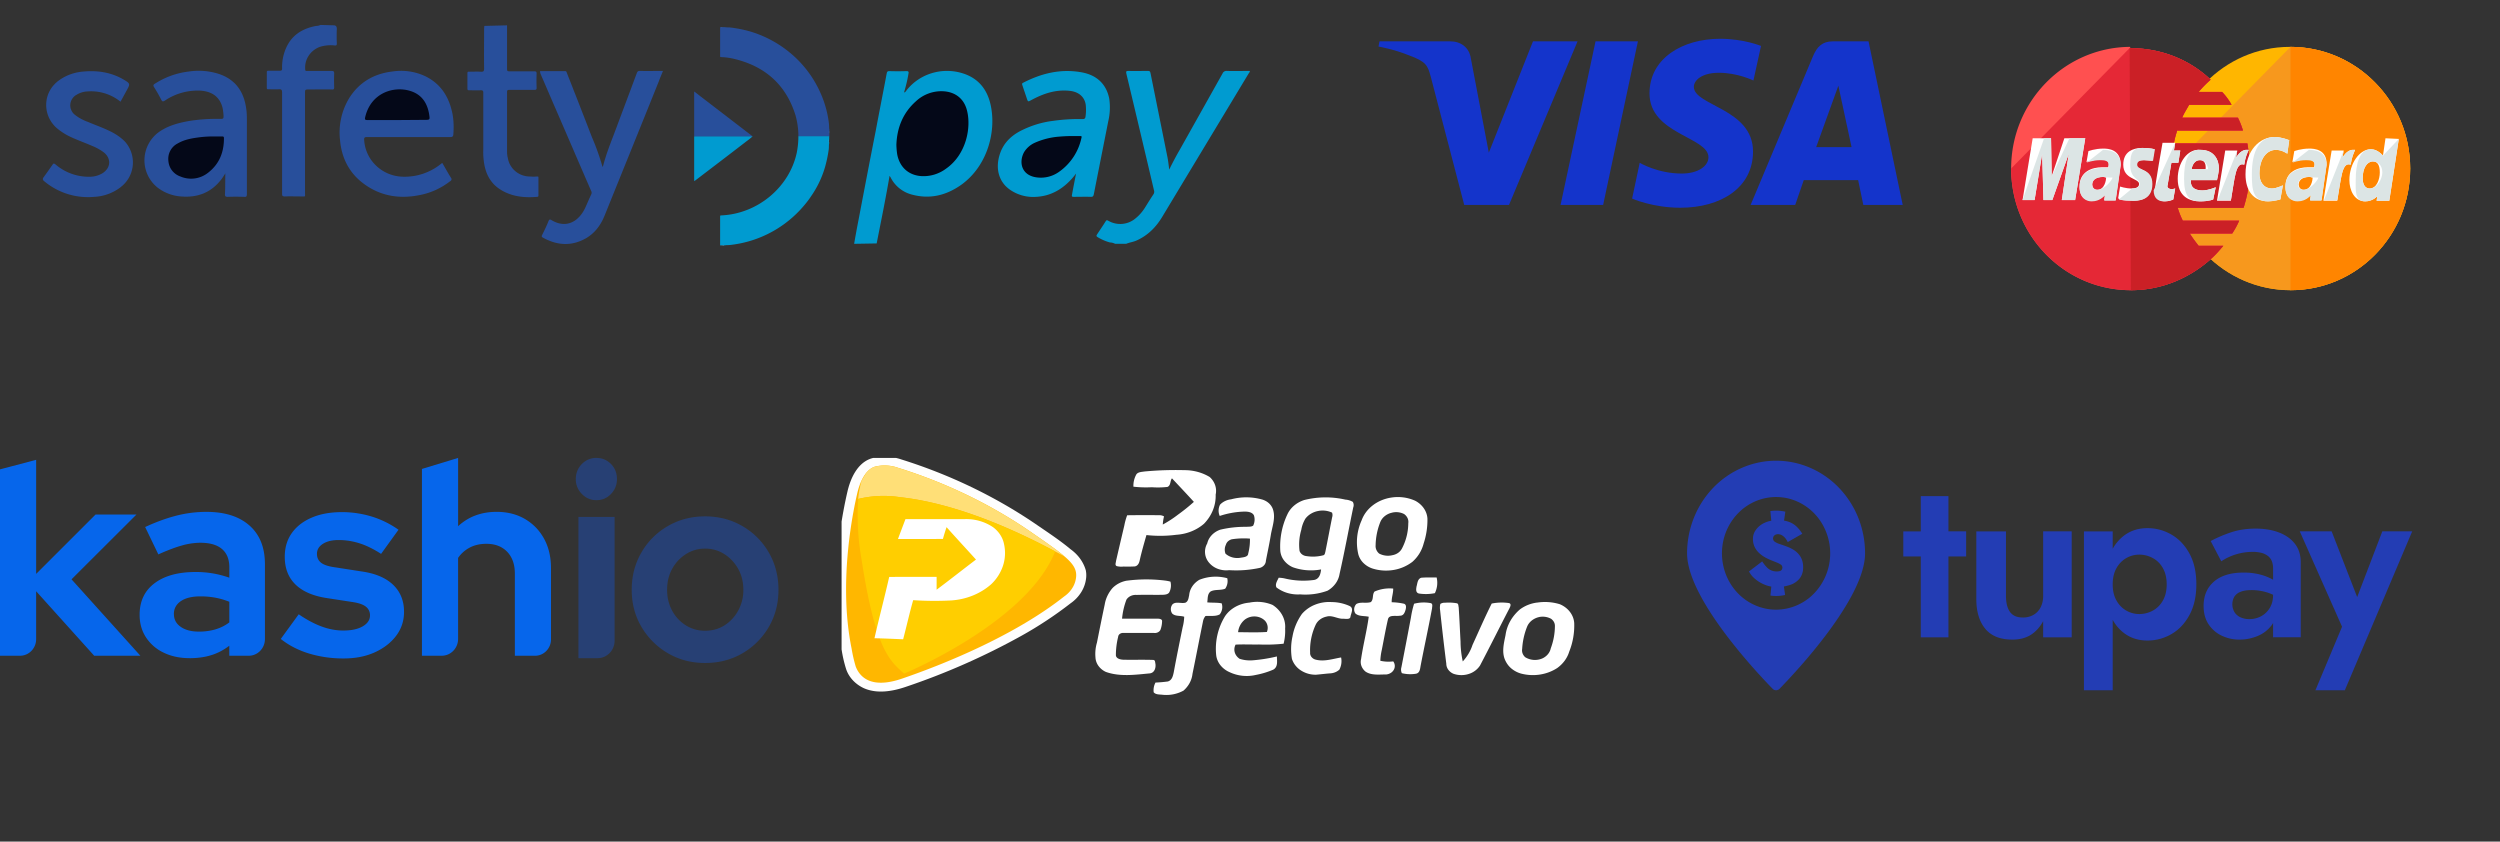 <svg xmlns="http://www.w3.org/2000/svg" width="202" height="68" fill="none"><rect width="100%" height="100%" fill="#333333" stroke="none"/><path fill="#284F9B" d="M40.97 2.047v3.54c0 .144.048.175.178.175h2.016c.146 0 .195.032.195.176a13.57 13.57 0 0 0 0 1.148c0 .16-.049.175-.195.175h-2.016c-.13 0-.179.032-.179.176v4.784c0 .192.017.367.065.558.147.861.91 1.483 1.789 1.483a3.4 3.4 0 0 0 .569 0c.097 0 .114 0 .114.096v1.42c0 .063 0 .111-.098.127-1.138.096-2.227-.032-3.187-.733-.731-.559-1.04-1.34-1.137-2.217a5.664 5.664 0 0 1-.033-.91V7.502c0-.176-.049-.208-.211-.208-.31.016-.618 0-.927 0-.114 0-.146-.032-.146-.143V5.922c0-.112.048-.144.146-.128.309 0 .618-.016.927 0 .211.016.276-.032.276-.255-.016-1.068 0-2.153 0-3.221 0-.08.016-.144.016-.224l1.837-.047ZM27.02 2.047c.163.032.195.143.195.287-.016.382-.016.781 0 1.164 0 .143-.016.191-.178.175-.407-.048-.813 0-1.187.112-.78.287-1.269 1.037-1.187 1.85.016.127.097.096.162.096h1.968c.162 0 .21.047.21.207-.015.367-.015.733 0 1.1 0 .16-.032.208-.194.192-.634-.016-1.285 0-1.935 0-.179 0-.227.032-.227.207v8.165c0 .32.048.271-.277.271-.455 0-.91-.016-1.35 0-.21 0-.227-.063-.227-.239v-8.15c0-.222-.049-.286-.276-.27-.277.016-.553 0-.83 0-.097 0-.13-.016-.13-.128V5.842c0-.095.033-.127.13-.127h.911c.146 0 .195-.032.195-.176a3.866 3.866 0 0 1 .342-1.706c.471-1.02 1.316-1.531 2.406-1.738a.9.9 0 0 0 .357-.08l1.122.032ZM35.734 13.162c.244.415.456.813.7 1.196a.171.171 0 0 1 0 .24c-.017.015-.033.031-.066.047-.699.542-1.512.925-2.373 1.1-1.642.351-3.187.128-4.552-.86-1.22-.878-1.838-2.106-1.968-3.557a5.36 5.36 0 0 1 .748-3.413c.797-1.26 1.984-1.961 3.48-2.137.926-.143 1.87 0 2.698.399 1.236.622 1.87 1.659 2.146 2.95.114.574.13 1.149.082 1.739-.017.16-.066.207-.244.207h-6.731c-.195 0-.244.048-.228.24.098 1.642 1.464 2.933 3.138 2.965a4.661 4.661 0 0 0 2.943-.94c.065-.048.146-.112.227-.176ZM18.209 14.007c-.114.176-.228.367-.358.527-.813 1.036-1.902 1.45-3.22 1.34a3.514 3.514 0 0 1-1.901-.719 2.816 2.816 0 0 1-.407-4.002 2.65 2.65 0 0 1 .488-.463c.732-.526 1.56-.75 2.439-.909.861-.143 1.74-.191 2.617-.175.163 0 .195-.048.195-.192 0-.207-.032-.43-.065-.637-.195-.894-.813-1.388-1.788-1.452a4.714 4.714 0 0 0-2.878.798c-.179.111-.227.08-.309-.08-.178-.35-.374-.686-.585-1.02-.065-.112-.049-.176.049-.24a6.415 6.415 0 0 1 2.78-1.005 5.321 5.321 0 0 1 2.504.224c1.235.446 1.886 1.355 2.097 2.6.065.35.081.685.081 1.036v6.044c0 .191-.049.239-.227.223a18.518 18.518 0 0 0-1.334 0c-.178 0-.211-.064-.211-.207.033-.558.016-1.117.033-1.69ZM43.636 5.746h2.015c.13 0 .13.096.163.176a678.8 678.8 0 0 1 2.016 5.167c.325.75.602 1.53.83 2.312l.048.096c.309-1.244.813-2.376 1.236-3.556.503-1.34 1.007-2.68 1.511-4.035.05-.128.098-.176.244-.176.618.016 1.236 0 1.87 0-.114.288-.228.543-.325.814-1.447 3.604-2.91 7.208-4.373 10.828-.31.782-.78 1.451-1.529 1.882-1.154.654-2.308.59-3.463-.048-.13-.064-.13-.127-.065-.239.18-.367.358-.718.504-1.1.065-.144.114-.16.244-.08.878.526 1.724.367 2.341-.383.147-.175.26-.367.358-.558.179-.383.341-.782.52-1.164a.284.284 0 0 0-.016-.255c-1.04-2.393-2.065-4.785-3.105-7.177-.325-.75-.65-1.515-.976-2.264a.696.696 0 0 1-.048-.24ZM9.738 8.218a3.773 3.773 0 0 0-2.682-.829 1.798 1.798 0 0 0-.846.255c-.487.255-.682.861-.406 1.34a.93.93 0 0 0 .26.303c.309.24.667.43 1.024.558.602.255 1.203.462 1.789.75.439.207.845.478 1.186.813a2.51 2.51 0 0 1-.162 3.588c-.065.048-.13.112-.195.16a3.798 3.798 0 0 1-2.098.75 5.513 5.513 0 0 1-4.031-1.26c-.147-.112-.147-.208-.033-.352.244-.335.472-.653.7-.988.08-.112.113-.112.227-.032a4.125 4.125 0 0 0 2.877 1.005c.342-.017.65-.112.943-.288.667-.43.716-1.196.082-1.69a4.289 4.289 0 0 0-.96-.526c-.585-.255-1.186-.463-1.755-.734a5.09 5.09 0 0 1-1.008-.638c-1.073-.877-1.236-2.456-.326-3.508.13-.144.277-.287.44-.399.585-.43 1.3-.67 2.015-.718 1.122-.095 2.195.064 3.187.638.569.335.569.351.26.91l-.488.892Z"/><path fill="#040818" d="M32.109 9.701h-2.406c-.195 0-.244-.031-.195-.239.455-1.945 2.26-2.504 3.56-2.137.992.271 1.463.989 1.61 1.93.065.43.065.43-.39.43l-2.18.016ZM17.266 11.025h.682c.098 0 .147.016.147.144 0 1.116-.358 2.073-1.285 2.79a2.2 2.2 0 0 1-2.227.303 1.435 1.435 0 0 1-.975-1.243 1.398 1.398 0 0 1 .764-1.436c.553-.319 1.154-.414 1.772-.494a9 9 0 0 1 1.122-.064Z"/><path fill="#284F9B" d="M64.51 11.01c0-.575-.08-1.133-.227-1.675-.748-2.424-2.39-3.94-4.894-4.561a5.434 5.434 0 0 0-1.121-.16c-.082 0-.082-.048-.082-.095V2.19h.065a.282.282 0 0 0 .163 0h.13c.146.032.309.016.471.032.78.096 1.561.271 2.293.558a9.093 9.093 0 0 1 2.601 1.547 8.807 8.807 0 0 1 2.309 3.014c.406.861.666 1.77.764 2.695.016.144 0 .287.032.431v.128a.266.266 0 0 0 0 .16v.27c-.049.032-.097.048-.146.032h-2.179c-.08 0-.146 0-.178-.048Z"/><path fill="#009BD0" d="M64.51 11.01h2.488v.238c-.016.048 0 .096-.016.128-.017.032-.017.096.016.128v.063c-.033.16-.016.32-.033.479a10.28 10.28 0 0 1-.325 1.53 8.035 8.035 0 0 1-1.105 2.281c-.26.399-.57.766-.894 1.117a9.093 9.093 0 0 1-5.674 2.823c-.13.015-.277 0-.407.031h-.049c-.048-.016-.097 0-.13-.016-.048 0-.097-.016-.13.016h-.065V17.5c0-.08.017-.096.098-.096 2.926-.127 5.495-2.264 6.096-5.071a6.91 6.91 0 0 0 .13-1.324Z"/><path fill="#5673AF" d="M58.397 2.19a.15.15 0 0 1-.162 0h.162Z"/><path fill="#6A83B9" d="M66.997 10.754a.146.146 0 0 1 0-.16v.16Z"/><path fill="#4CB4DC" d="M66.965 11.392c0-.048-.016-.096.016-.128v.128c0 .016 0 .016-.016 0Z"/><path fill="#77C5E5" d="M66.965 11.392h.016v.127c-.031-.031 0-.08-.016-.127Z"/><path fill="#40B0DB" d="M58.235 19.844c.049-.032.097-.016.13-.016v.016h-.13Z"/><path fill="#87CDE8" d="M58.365 19.844v-.016c.049 0 .097-.032.13.016h-.13Z"/><path fill="#284F9B" d="M56.089 11.025V7.39l.536.415c1.366 1.052 2.748 2.105 4.114 3.157.032.016.065.032.065.064-.05.032-.114.048-.18.032h-4.373c-.048.016-.113 0-.162-.032Z"/><path fill="#009BD0" d="M56.089 11.025h4.715a5.026 5.026 0 0 1-.456.367c-1.365 1.053-2.747 2.105-4.129 3.158-.032.031-.081.047-.114.08-.032-.033-.016-.049-.016-.065v-3.54ZM69.014 19.7c.114-.653.228-1.291.358-1.945.455-2.392.91-4.768 1.382-7.16.292-1.563.601-3.11.894-4.673.032-.128.065-.176.211-.176.455.016.927.016 1.382 0 .179 0 .195.064.162.208-.08.51-.21 1.02-.357 1.515.114-.016.146-.096.195-.16 1.122-1.435 3.089-1.961 4.812-1.291 1.09.43 1.707 1.275 1.967 2.36.52 2.153-.195 5.023-2.373 6.57-1.187.83-2.488 1.164-3.935.782a2.666 2.666 0 0 1-1.755-1.404c-.017-.032-.05-.064-.066-.111h-.016c-.309 1.818-.683 3.636-1.04 5.454l-1.821.032ZM90.1 19.7a.98.98 0 0 0-.423-.111 3.888 3.888 0 0 1-.992-.43c-.097-.064-.113-.112-.048-.208.227-.35.471-.702.699-1.068.065-.096.097-.112.211-.048a1.917 1.917 0 0 0 2.244-.224c.309-.255.569-.574.78-.925a32.5 32.5 0 0 1 .618-.972.378.378 0 0 0 .049-.351c-.732-3.126-1.48-6.268-2.228-9.41-.032-.175-.032-.222.18-.222.52.015 1.04 0 1.544 0 .13 0 .195.015.227.175.455 2.249.91 4.513 1.366 6.778.065.319.097.638.146 1.02a24.52 24.52 0 0 1 .846-1.594l3.462-6.172a.34.34 0 0 1 .358-.207c.618.015 1.236 0 1.837 0 .033.08-.032.127-.065.175-2.325 3.86-4.666 7.734-6.99 11.594-.505.845-1.171 1.53-2.114 1.945-.26.112-.553.144-.813.256H90.1ZM86.946 14.023c-.114.144-.211.271-.309.383-.764.861-1.707 1.435-2.91 1.499a3.29 3.29 0 0 1-2.162-.606c-.862-.622-1.155-1.69-.78-2.839.276-.86.861-1.45 1.641-1.866.83-.43 1.74-.717 2.667-.829a14.71 14.71 0 0 1 2.373-.143c.163 0 .228-.048.244-.208.049-.319.049-.638.016-.956-.097-.638-.569-1.037-1.284-1.117-1.138-.127-2.146.223-3.121.75-.26.143-.26.143-.358-.144-.114-.35-.244-.717-.358-1.068-.032-.096-.032-.144.065-.192 1.48-.765 3.04-1.148 4.715-.845 1.252.223 2.016.973 2.243 2.137a4.883 4.883 0 0 1-.08 1.818c-.391 1.978-.781 3.94-1.171 5.917-.033.143-.082.191-.228.191-.455-.016-.927 0-1.382 0-.162 0-.179-.032-.146-.191.097-.543.211-1.1.325-1.69Z"/><path fill="#040818" d="M72.428 11.695c.049-1.356.52-2.568 1.577-3.509a3.006 3.006 0 0 1 2.195-.813c.975.048 1.674.59 1.918 1.5.39 1.418-.049 3.62-1.674 4.752a3.047 3.047 0 0 1-1.984.606c-1.04-.064-1.772-.718-1.967-1.77a6.08 6.08 0 0 1-.065-.766ZM86.637 10.993h.65c.098 0 .13.032.098.128a4.486 4.486 0 0 1-1.853 2.79 2.526 2.526 0 0 1-1.691.431c-1.317-.127-1.545-1.244-1.09-2.057.212-.335.504-.59.862-.75a5.954 5.954 0 0 1 1.951-.494c.374-.032.732-.048 1.073-.048Z"/><path fill="#1434CB" d="M138.979 3.133c-3.003 0-5.7 1.558-5.7 4.417 0 3.292 4.764 3.517 4.764 5.156 0 .69-.808 1.317-2.164 1.317-1.938 0-3.391-.868-3.391-.868l-.614 2.891s1.664.739 3.892.739c3.294 0 5.878-1.622 5.878-4.545 0-3.47-4.78-3.694-4.78-5.22 0-.546.662-1.14 2.019-1.14 1.534 0 2.793.626 2.793.626l.614-2.795c-.016 0-1.389-.578-3.311-.578Zm-27.515.21-.081.417s1.259.225 2.406.69c1.469.53 1.566.835 1.825 1.783l2.696 10.327h3.617l5.539-13.218h-3.601l-3.569 8.994-1.453-7.629c-.129-.867-.807-1.365-1.647-1.365h-5.732Zm17.455 0-2.826 13.217h3.44l2.81-13.218h-3.424Zm19.152 0c-.824 0-1.26.433-1.583 1.204L141.45 16.56h3.601l.694-2.007h4.393l.419 2.007h3.182l-2.762-13.218h-2.906Zm.468 3.58 1.066 4.963h-2.858l1.792-4.962Z"/><path fill="#FFB600" d="M194.744 13.617c0 5.41-4.299 9.83-9.673 9.83-5.323 0-9.674-4.42-9.674-9.83 0-5.409 4.3-9.83 9.623-9.83 5.425 0 9.724 4.421 9.724 9.83Z"/><path fill="#F7981D" d="M185.071 3.787c5.323 0 9.673 4.421 9.673 9.83 0 5.41-4.299 9.83-9.673 9.83-5.323 0-9.674-4.42-9.674-9.83"/><path fill="#FF8500" d="M185.071 3.787c5.323 0 9.673 4.421 9.673 9.83 0 5.41-4.299 9.83-9.673 9.83"/><path fill="#FF5050" d="M172.07 3.787c-5.271.052-9.57 4.421-9.57 9.83 0 5.41 4.299 9.83 9.673 9.83 2.508 0 4.76-.988 6.5-2.548.358-.312.665-.676.972-1.04h-1.996a11.809 11.809 0 0 1-.716-.989h3.429c.205-.312.409-.676.563-1.04h-4.555a6.276 6.276 0 0 1-.41-1.04h5.323c.307-.988.512-2.028.512-3.12 0-.729-.102-1.405-.205-2.081h-5.937c.051-.364.154-.676.256-1.04h5.323a6.19 6.19 0 0 0-.41-1.04h-4.503c.153-.365.358-.677.563-1.04h3.429a4.956 4.956 0 0 0-.768-1.04h-1.894c.307-.365.614-.677.973-.99-1.689-1.611-3.992-2.548-6.5-2.548 0-.104 0-.104-.052-.104Z"/><path fill="#E52836" d="M162.5 13.617c0 5.41 4.299 9.83 9.673 9.83 2.508 0 4.76-.988 6.5-2.548.358-.312.665-.676.972-1.04h-1.996a11.792 11.792 0 0 1-.716-.989h3.429c.205-.312.409-.676.563-1.04h-4.555a6.278 6.278 0 0 1-.41-1.04h5.323c.307-.988.512-2.028.512-3.12 0-.729-.102-1.405-.205-2.081h-5.937c.051-.364.154-.676.256-1.04h5.323a6.187 6.187 0 0 0-.41-1.04h-4.503c.153-.365.358-.677.563-1.04h3.429a4.953 4.953 0 0 0-.768-1.04h-1.894c.307-.365.614-.677.973-.99-1.689-1.611-3.992-2.548-6.5-2.548h-.052"/><path fill="#CB2026" d="M172.173 23.447c2.508 0 4.76-.988 6.5-2.548.358-.312.666-.676.973-1.04h-1.996a12.04 12.04 0 0 1-.717-.989h3.429c.205-.312.41-.676.563-1.04h-4.555a6.19 6.19 0 0 1-.409-1.04h5.322c.308-.988.512-2.028.512-3.12 0-.729-.102-1.405-.204-2.081h-5.937c.051-.364.153-.676.255-1.04h5.323a6.272 6.272 0 0 0-.409-1.04h-4.504c.153-.365.358-.677.563-1.04h3.429a4.953 4.953 0 0 0-.768-1.04h-1.893c.307-.365.614-.677.972-.99-1.689-1.611-3.992-2.548-6.5-2.548h-.051"/><path fill="#fff" d="m175.602 16.114.154-.884c-.051 0-.154.052-.256.052-.359 0-.41-.208-.359-.312l.308-1.82h.563l.153-.989h-.512l.103-.624h-1.024s-.614 3.433-.614 3.849c0 .624.358.884.819.884.307 0 .563-.104.665-.156Zm.358-1.664c0 1.456.973 1.82 1.792 1.82.767 0 1.075-.156 1.075-.156l.204-.988s-.563.26-1.074.26c-1.126 0-.922-.832-.922-.832h2.099s.153-.676.153-.937c0-.676-.358-1.508-1.484-1.508-1.075-.104-1.843 1.04-1.843 2.34Zm1.792-1.509c.563 0 .46.676.46.728h-1.126c0-.052.103-.728.666-.728Zm6.5 3.173.205-1.144s-.512.26-.871.26c-.716 0-1.023-.572-1.023-1.196 0-1.249.614-1.925 1.331-1.925.511 0 .921.312.921.312l.153-1.092s-.614-.26-1.177-.26c-1.177 0-2.354 1.04-2.354 3.017 0 1.3.614 2.184 1.842 2.184.41 0 .973-.156.973-.156Zm-14.28-4.109c-.716 0-1.228.208-1.228.208l-.154.884s.461-.208 1.126-.208c.359 0 .666.052.666.364 0 .208-.052.26-.052.26h-.46c-.87 0-1.843.365-1.843 1.56 0 .937.614 1.145.973 1.145.716 0 1.023-.468 1.075-.468l-.052.416h.922l.409-2.86c0-1.249-1.024-1.3-1.382-1.3Zm.205 2.34c0 .157-.102.989-.717.989-.307 0-.409-.26-.409-.416 0-.26.153-.624.921-.624.154.052.205.052.205.052Zm2.15 1.873c.255 0 1.535.052 1.535-1.352 0-1.3-1.228-1.04-1.228-1.56 0-.26.204-.365.563-.365.153 0 .716.052.716.052l.154-.936s-.359-.104-.973-.104c-.767 0-1.535.312-1.535 1.353 0 1.196 1.279 1.092 1.279 1.56 0 .312-.358.364-.614.364-.461 0-.921-.156-.921-.156l-.154.936c.052.104.307.208 1.178.208Zm20.421-5.045-.205 1.404s-.409-.52-.972-.52c-.921 0-1.74 1.144-1.74 2.497 0 .832.409 1.716 1.279 1.716.614 0 .973-.416.973-.416l-.052.364h1.024l.768-4.993-1.075-.052Zm-.461 2.757c0 .572-.256 1.3-.819 1.3-.358 0-.563-.312-.563-.832 0-.832.359-1.353.819-1.353.359 0 .563.26.563.885Zm-27.894 2.236.615-3.745.102 3.745h.716l1.331-3.745-.563 3.745h1.075l.819-4.993h-1.689l-1.024 3.069-.051-3.069h-1.484l-.819 4.993h.972Zm15.867 0c.307-1.716.358-3.12 1.074-2.86.103-.677.256-.937.359-1.197h-.205c-.461 0-.819.624-.819.624l.102-.572h-.972l-.665 4.057h1.126v-.052Zm6.346-4.16c-.716 0-1.228.207-1.228.207l-.154.884s.461-.208 1.126-.208c.359 0 .666.052.666.364 0 .208-.052.26-.052.26h-.46c-.87 0-1.843.365-1.843 1.56 0 .937.614 1.145.973 1.145.716 0 1.023-.468 1.075-.468l-.052.416h.922l.409-2.86c.051-1.249-1.024-1.3-1.382-1.3Zm.256 2.34c0 .156-.102.988-.716.988-.308 0-.41-.26-.41-.416 0-.26.154-.624.921-.624.154.052.154.052.205.052Zm1.996 1.82c.307-1.716.358-3.12 1.075-2.86.102-.677.256-.937.358-1.197h-.205c-.46 0-.818.624-.818.624l.102-.572h-.972l-.666 4.057h1.126v-.052Z"/><path fill="#DCE5E5" d="M174.015 15.386c0 .624.359.884.819.884.359 0 .666-.104.768-.156l.154-.884c-.051 0-.154.052-.256.052-.359 0-.41-.208-.359-.312l.308-1.82h.563l.153-.989h-.512l.103-.624m.716 2.913c0 1.456.461 1.82 1.28 1.82.767 0 1.075-.156 1.075-.156l.204-.988s-.563.26-1.074.26c-1.126 0-.922-.832-.922-.832h2.099s.153-.676.153-.937c0-.676-.358-1.508-1.484-1.508-1.075-.104-1.331 1.04-1.331 2.34Zm1.28-1.509c.563 0 .665.676.665.728h-1.331c0-.052.103-.728.666-.728Zm6.5 3.173.205-1.144s-.512.26-.871.26c-.716 0-1.023-.572-1.023-1.196 0-1.249.614-1.925 1.331-1.925.511 0 .921.312.921.312l.153-1.092s-.614-.26-1.177-.26c-1.177 0-1.842 1.04-1.842 3.017 0 1.3.102 2.184 1.33 2.184.41 0 .973-.156.973-.156ZM168.59 13.15s.461-.208 1.126-.208c.359 0 .666.052.666.364 0 .209-.052.26-.052.26h-.46c-.87 0-1.843.365-1.843 1.56 0 .937.614 1.145.973 1.145.716 0 1.023-.468 1.075-.468l-.052.416h.922l.409-2.86c0-1.197-1.024-1.249-1.433-1.249m.768 2.237c0 .156-.614.988-1.229.988-.307 0-.409-.26-.409-.416 0-.26.153-.624.921-.624.154.052.717.052.717.052Zm.512 1.768s.307.104 1.177.104c.256 0 1.535.052 1.535-1.352 0-1.3-1.228-1.04-1.228-1.56 0-.26.204-.365.563-.365.153 0 .716.052.716.052l.154-.936s-.358-.104-.973-.104c-.767 0-1.023.312-1.023 1.353 0 1.196.767 1.092.767 1.56 0 .312-.358.364-.614.364m20.268-2.653s-.409-.52-.972-.52c-.921 0-1.229 1.144-1.229 2.497 0 .832-.102 1.716.768 1.716.614 0 .973-.416.973-.416l-.052.364h1.024l.768-4.993m-1.331 2.705c0 .572-.461 1.3-1.024 1.3-.358 0-.563-.312-.563-.832 0-.832.359-1.353.819-1.353.359 0 .768.26.768.885Zm-28.099 2.236.615-3.745.102 3.745h.716l1.331-3.745-.563 3.745h1.075l.819-4.993h-1.28l-1.433 3.069-.051-3.069h-.563l-1.74 4.993h.972Zm14.792 0h1.075c.307-1.716.358-3.12 1.074-2.86.103-.677.256-.937.359-1.197h-.205c-.461 0-.819.624-.819.624l.102-.572m4.453.988s.461-.208 1.126-.208c.359 0 .666.052.666.364 0 .209-.052.26-.052.26h-.46c-.87 0-1.843.365-1.843 1.56 0 .937.614 1.145.973 1.145.716 0 1.023-.468 1.075-.468l-.052.416h.922l.409-2.86c0-1.197-1.024-1.249-1.433-1.249m.768 2.237c0 .156-.614.988-1.229.988-.307 0-.409-.26-.409-.416 0-.26.153-.624.921-.624.205.052.717.052.717.052Zm.46 1.82h1.075c.307-1.716.358-3.12 1.075-2.86.102-.677.256-.937.358-1.197h-.205c-.46 0-.818.624-.818.624l.102-.572"/><g clip-path="url(#a)"><path fill="#0666EB" d="M0 52.983V37.925l2.921-.772v9.218l4.798-4.795h3.305l-5.245 5.233 5.564 6.175H7.611L2.92 47.772v3.875c0 .738-.583 1.337-1.302 1.337H0ZM15.33 53.18c-.796 0-1.499-.15-2.11-.448a3.478 3.478 0 0 1-1.428-1.237c-.34-.524-.511-1.13-.511-1.817 0-1.095.401-1.945 1.204-2.55.803-.606 1.909-.91 3.315-.91a8.02 8.02 0 0 1 2.73.46v-.833c0-.657-.199-1.152-.598-1.488-.398-.336-.98-.503-1.748-.503a5.57 5.57 0 0 0-1.514.23c-.54.153-1.166.39-1.876.712l-1.066-2.212c.88-.409 1.723-.715 2.526-.92a9.772 9.772 0 0 1 2.42-.305c1.491 0 2.655.368 3.485 1.105.832.737 1.247 1.777 1.247 3.12v6.053c0 .745-.587 1.348-1.313 1.348h-1.566v-.81c-.455.35-.946.606-1.47.766-.527.161-1.101.24-1.728.24h.002Zm-1.278-3.568c0 .437.184.785.555 1.04.37.256.859.383 1.47.383.484 0 .93-.063 1.343-.186.412-.124.782-.31 1.109-.56v-1.664a5.822 5.822 0 0 0-1.109-.328 6.577 6.577 0 0 0-1.236-.11c-.668 0-1.191.129-1.568.383-.377.257-.566.603-.566 1.04l.002.002ZM27.782 53.202a9.545 9.545 0 0 1-2.836-.404c-.867-.27-1.62-.66-2.26-1.172l1.45-1.992c.64.437 1.254.767 1.845.985.59.219 1.175.328 1.759.328.654 0 1.176-.112 1.568-.339.39-.226.587-.521.587-.887a.855.855 0 0 0-.33-.7c-.22-.176-.572-.3-1.056-.373l-2.132-.328c-1.108-.174-1.948-.543-2.515-1.105-.569-.562-.853-1.303-.853-2.222 0-.745.189-1.383.566-1.917.377-.532.909-.947 1.6-1.247.688-.299 1.51-.449 2.462-.449.81 0 1.602.118 2.377.35a7.6 7.6 0 0 1 2.185 1.073l-1.407 1.95c-.611-.394-1.194-.68-1.749-.855a5.574 5.574 0 0 0-1.685-.263c-.526 0-.949.104-1.268.307-.32.204-.48.474-.48.81 0 .306.115.548.342.723.226.175.618.3 1.172.372l2.11.328c1.11.16 1.955.521 2.537 1.084.583.562.875 1.288.875 2.178 0 .73-.213 1.376-.64 1.938-.426.562-1.003 1.007-1.728 1.335-.725.328-1.557.492-2.494.492h-.002ZM34.093 52.983V37.89l2.922-.89v5.517c.838-.773 1.877-1.16 3.113-1.16.867 0 1.632.194 2.292.58.661.388 1.175.92 1.546 1.6.37.68.555 1.471.555 2.375v5.749c0 .73-.576 1.324-1.29 1.324H41.6V46.35c0-.745-.207-1.333-.619-1.764-.412-.43-.973-.646-1.685-.646-.497 0-.938.098-1.322.295a2.617 2.617 0 0 0-.96.843v6.547c0 .75-.59 1.358-1.322 1.358h-1.599Z"/><path fill="#274074" d="M48.186 40.414c-.454 0-.845-.167-1.172-.503a1.664 1.664 0 0 1-.49-1.204c0-.467.163-.887.49-1.215A1.597 1.597 0 0 1 48.186 37c.455 0 .864.164 1.184.492.32.328.479.734.479 1.215 0 .48-.16.868-.48 1.204-.319.336-.714.503-1.183.503Zm-1.449 12.765V41.77h2.922v10c0 .778-.615 1.41-1.372 1.41h-1.55v-.002ZM56.972 53.569c-1.109 0-2.111-.263-3.007-.789a5.91 5.91 0 0 1-2.132-2.124c-.526-.89-.79-1.89-.79-3s.26-2.112.78-3.01a5.761 5.761 0 0 1 2.132-2.135c.901-.525 1.908-.789 3.017-.789 1.108 0 2.114.262 3.017.789a5.77 5.77 0 0 1 2.132 2.135c.518.898.779 1.902.779 3.01 0 1.11-.26 2.11-.78 3A5.827 5.827 0 0 1 60 52.78c-.896.525-1.906.789-3.028.789Zm0-2.605c.582 0 1.105-.145 1.567-.437.463-.292.832-.69 1.109-1.193a3.417 3.417 0 0 0 .415-1.676c0-.614-.138-1.19-.415-1.687a3.325 3.325 0 0 0-1.109-1.193 2.826 2.826 0 0 0-1.567-.448 2.8 2.8 0 0 0-1.556.448c-.469.3-.84.697-1.109 1.193-.27.497-.404 1.06-.404 1.687 0 .628.135 1.171.404 1.676.27.502.64.9 1.109 1.193.468.292.988.437 1.556.437Z"/></g><g clip-path="url(#b)"><path fill="#FEFEFE" fill-rule="evenodd" d="M86.508 48.744a31.272 31.272 0 0 1-3.988 2.635 56.185 56.185 0 0 1-9.358 4.127c-1.067.363-2.325.574-3.388.088-.678-.324-1.183-.87-1.404-1.521-.16-.507-.28-1.022-.36-1.543-.822-4.043-.467-8.758.459-12.792.23-1.001.772-2.35 1.98-2.71a4.017 4.017 0 0 1 1.832-.052c.189.037.373.086.553.148 3.9 1.223 7.555 2.98 10.83 5.207.943.65 1.977 1.325 2.842 2.05.608.437 1.039 1.035 1.228 1.705.037.19.047.384.03.576a2.698 2.698 0 0 1-.382 1.156 3.084 3.084 0 0 1-.874.926Z" clip-rule="evenodd"/><path fill="#FFB700" fill-rule="evenodd" d="M69.14 53.848c.288.765 1.152 1.87 3.722.992 3.717-1.27 9.27-3.593 13.134-6.654.275-.19.502-.43.666-.702a2.02 2.02 0 0 0 .289-.878c.09-1.05-.84-1.678-3.79-3.715-3.206-2.187-6.789-3.91-10.614-5.1a3.265 3.265 0 0 0-1.84-.09c-.755.225-1.222 1.204-1.445 2.173-.212.924-1.59 6.946-.454 12.525.08.488.19.971.332 1.449Z" clip-rule="evenodd"/><path fill="#FFDF77" fill-rule="evenodd" d="M69.639 38.784a6.938 6.938 0 0 0-.297 1.55v-.018a8.686 8.686 0 0 1 3.348-.148c4.863.527 9.856 2.937 12.564 4.385l.729.382c-.218-.183-.443-.36-.673-.53l-.053-.038-.026-.02-.164-.12-.028-.02-.056-.04-.028-.021-.03-.02-.056-.043-.03-.02-.06-.044-.03-.022-.062-.043-.031-.023-.063-.044-.032-.022-.032-.023-.033-.023-.033-.022-.033-.024-.066-.046-.034-.024-.033-.023-.034-.024-.035-.024-.07-.05-.034-.025-.036-.024-.03-.021-.006-.004-.036-.024-.036-.026-.035-.025-.007-.004-.031-.021-.036-.026-.038-.026-.017-.012-.02-.014-.037-.026-.04-.026-.028-.02-.008-.008-.039-.026-.04-.026-.038-.027h-.003l-.036-.024-.04-.028-.04-.027-.016-.01-.024-.018-.04-.028-.041-.027-.03-.02-.012-.009-.04-.028-.042-.029-.042-.028c-3.205-2.188-6.788-3.91-10.614-5.1a3.265 3.265 0 0 0-1.84-.09l-.032.01h-.007l-.03.01h-.004l-.03.012h-.002l-.029.012-.006.003-.028.014-.006.002-.025.012-.006.003-.027.014-.007.005-.028.015-.005.003-.024.014-.006.004-.026.017-.007.005-.026.018-.028.02-.004.002-.026.021-.005.004-.024.02-.026.02-.005.006-.026.022-.003.002-.023.022-.005.004-.023.023-.006.006-.023.024-.004.003-.021.023-.006.005-.023.025-.006.007-.02.025-.021.024-.007.008-.02.025-.007.009-.022.027-.32.53-.002-.001Zm.048-.04-.004.005-.022.03-.003.005-.022.03-.02.03-.004.005-.022.032-.003.005-.016.027-.006.008-.018.03-.005.008-.018.03v.007l-.017.03-.004.007-.018.03-.005.009-.018.034-.017.033-.006.01-.016.033-.004.007.268-.445Z" clip-rule="evenodd"/><path fill="#FFCE00" fill-rule="evenodd" d="M69.343 40.316a8.687 8.687 0 0 1 3.35-.148c4.862.527 9.855 2.937 12.563 4.384-2.266 5.756-12.202 9.876-12.202 9.876-1.19-1.045-2.336-2.016-3.44-9.22a20.473 20.473 0 0 1-.271-4.892Z" clip-rule="evenodd"/><path fill="#fff" d="M92.474 38.096a26.92 26.92 0 0 1 3.228-.107c.73-.003 1.442.19 2.042.554.205.185.355.411.439.659.084.247.098.509.043.762.03.86-.306 1.7-.942 2.355-.604.523-1.4.84-2.245.892a10.08 10.08 0 0 1-2.406.022c-.195.678-.392 1.356-.545 2.044-.042.2-.134.44-.393.49-.305.017-.61.02-.915.01-.185.022-.373.01-.553-.035-.163-.085-.06-.271-.055-.403.221-.96.446-1.92.673-2.878.052-.282.13-.558.23-.828.866-.015 1.733-.006 2.6-.007.134 0 .265.034.378.099a3.418 3.418 0 0 0-.1.658c.431-.235.84-.5 1.221-.794.452-.325.883-.67 1.291-1.037-.582-.642-1.18-1.27-1.77-1.903-.168.212-.075.564-.363.695-.418.047-.84.056-1.26.025a9.005 9.005 0 0 1-1.492-.045 1.888 1.888 0 0 1 .24-.998c.136-.191.427-.193.654-.23Zm6.995 2.25a4.774 4.774 0 0 1 2.556.027c.21.07.398.183.546.33.148.149.252.326.303.518.194.676-.086 1.352-.194 2.02-.112.691-.264 1.38-.396 2.07a.575.575 0 0 1-.132.345.706.706 0 0 1-.328.221 9.007 9.007 0 0 1-2.513.193c-.309.038-.623 0-.909-.107a1.69 1.69 0 0 1-.715-.504 1.349 1.349 0 0 1-.143-1.548c.056-.248.182-.48.367-.675.184-.194.42-.345.689-.438a8.61 8.61 0 0 1 2.118-.23c.178-.021.393.012.541-.1.124-.257.146-.543.063-.813-.133-.295-.55-.331-.862-.316a6.856 6.856 0 0 0-1.907.35 1.063 1.063 0 0 1 .026-.91c.223-.239.542-.393.89-.433Zm-.419 3.673a.917.917 0 0 0-.031.715c.162.147.364.253.587.31.224.056.46.06.685.011.222-.028.55-.073.562-.322a4.36 4.36 0 0 0 .142-1.212 6.332 6.332 0 0 0-1.465.053.725.725 0 0 0-.307.166.6.6 0 0 0-.173.279Zm6.346-3.621a7.14 7.14 0 0 1 3.31-.029c.214.014.422.077.601.182.079.14.091.302.034.45-.372 1.791-.701 3.59-1.105 5.374a1.784 1.784 0 0 1-.319.77 2.077 2.077 0 0 1-.654.585 5.23 5.23 0 0 1-2.208.296 2.962 2.962 0 0 1-1.022-.112 2.734 2.734 0 0 1-.895-.449c-.132-.268.072-.54.178-.784.161.004.319.022.474.055a6.414 6.414 0 0 0 2.407.121c.427-.091.51-.521.547-.847a4.408 4.408 0 0 1-2.267-.17 1.785 1.785 0 0 1-.712-.538 1.498 1.498 0 0 1-.316-.778 6.045 6.045 0 0 1 .562-2.943c.122-.272.308-.519.546-.723.238-.204.523-.36.836-.46h.003Zm1.139.885a1.787 1.787 0 0 0-.597.218 1.574 1.574 0 0 0-.458.401 2.58 2.58 0 0 0-.336.91 4.165 4.165 0 0 0-.141 1.7.586.586 0 0 0 .209.287.713.713 0 0 0 .356.135c.445.07.902.05 1.336-.063.145-.026.15-.175.182-.275.191-.933.362-1.868.551-2.8a.555.555 0 0 0-.008-.377 1.811 1.811 0 0 0-1.097-.136h.003Zm5.849-1.074a3.41 3.41 0 0 1 1.958.249c.289.15.531.362.705.615.174.253.273.54.29.835a6.059 6.059 0 0 1-.305 2.003 2.95 2.95 0 0 1-.912 1.486 3.42 3.42 0 0 1-1.521.656 3.639 3.639 0 0 1-1.689-.113 1.878 1.878 0 0 1-.75-.455 1.568 1.568 0 0 1-.412-.715 4.3 4.3 0 0 1 .273-2.73c.169-.465.477-.88.893-1.203.416-.322.923-.54 1.468-.628h.002Zm.015 1.234a1.403 1.403 0 0 0-.551.294 1.181 1.181 0 0 0-.335.483 5.318 5.318 0 0 0-.363 1.84.75.75 0 0 0 .058.362.84.84 0 0 0 .226.306 1.525 1.525 0 0 0 1.085.129c.171-.033.33-.1.464-.198a.976.976 0 0 0 .307-.364 4.43 4.43 0 0 0 .499-2.02.723.723 0 0 0-.058-.41.829.829 0 0 0-.279-.33 1.393 1.393 0 0 0-1.053-.09v-.002Zm-39.843 2.109c.197-.537.404-1.071.605-1.607h4.791a3.88 3.88 0 0 1 2.277.645c.479.353.798.845.9 1.387a3.286 3.286 0 0 1-.084 1.726 3.627 3.627 0 0 1-.96 1.506c-.862.763-2.008 1.227-3.228 1.307-1.024.052-2.05.045-3.073-.022-.295 1.047-.534 2.107-.81 3.16-.772-.03-1.544-.07-2.317-.083.376-1.654.813-3.298 1.19-4.953 1.277-.014 2.554 0 3.83-.006.005.346 0 .692 0 1.037 1.073-.8 2.116-1.629 3.182-2.435-.79-.875-1.596-1.74-2.377-2.62-.107.314-.207.632-.293.95-1.212.015-2.424 0-3.636.01l.003-.002Zm24.361 3.292a3.546 3.546 0 0 1 2.246-.123c.067.29.008.591-.165.844-.368.158-.826.037-1.18.226-.28.217-.22.586-.272.88.387.041.782.004 1.165.079a.93.93 0 0 1 .036.46.983.983 0 0 1-.192.431c-.337.188-.772.1-1.151.133a.918.918 0 0 0-.199.419c-.29 1.419-.561 2.84-.853 4.26-.055.51-.311.986-.723 1.348a2.885 2.885 0 0 1-1.716.334c-.238-.026-.544-.004-.696-.202a1.317 1.317 0 0 1 .147-.782c.335-.014.668-.044 1-.088.341-.103.41-.454.471-.724.225-1.221.474-2.44.722-3.657.075-.279.117-.564.127-.85-.318-.106-.724-.014-.97-.259a.623.623 0 0 1 .028-.746c.275-.251.71-.036 1.045-.132.24-.12.245-.395.298-.602.02-.25.106-.493.25-.71.143-.217.342-.402.58-.54l.002.001Zm17.548.512c.066-.234.07-.56.359-.673.415-.04.838-.018 1.257-.022.101.425.05.867-.143 1.266a3.72 3.72 0 0 1-1.283.03c-.305-.07-.224-.403-.193-.604l.003.003Zm-23.426-.436a12.303 12.303 0 0 1 3.148-.004c.131.018.26.045.387.08.074.286.043.584-.09.853-.103.185-.36.205-.561.211-.697.012-1.392-.012-2.087.01a.957.957 0 0 0-.473.084.818.818 0 0 0-.346.296 5.827 5.827 0 0 0-.355 1.54c.947 0 1.894-.003 2.84 0 .156-.007.415.025.394.21-.004.236-.05.471-.134.696a.458.458 0 0 1-.21.197.548.548 0 0 1-.3.05c-.826.004-1.651-.008-2.477 0a.439.439 0 0 0-.292.077.352.352 0 0 0-.097.107.31.31 0 0 0-.04.132c-.122.49-.183.99-.182 1.493.026.265.356.345.61.354.8.016 1.602-.012 2.402.016.18.005.15.197.182.31.045.3-.049.73-.46.778-1.17.109-2.414.285-3.541-.118a1.514 1.514 0 0 1-.604-.491 1.267 1.267 0 0 1-.24-.691c-.035-.4.006-.801.121-1.189.204-1.027.409-2.053.627-3.076.077-.478.29-.93.618-1.316.297-.31.704-.525 1.157-.611l.003.002Zm20.031.874a3.046 3.046 0 0 1 1.5-.237c.014.373-.141.732-.12 1.105.336.007.672.048.999.12.2.08.164.307.129.463-.061.21-.151.512-.462.504-.319.064-.864-.105-.967.28-.191.825-.336 1.658-.5 2.486a4.713 4.713 0 0 0-.118.875c.34.078.694.095 1.042.05a.616.616 0 0 1 .054.663.707.707 0 0 1-.247.266.843.843 0 0 1-.362.127c-.562-.003-1.188.093-1.668-.22a1.052 1.052 0 0 1-.346-.468.943.943 0 0 1-.028-.559c.166-1.143.464-2.27.618-3.416-.362-.085-.807-.01-1.085-.271a.613.613 0 0 1-.089-.39.633.633 0 0 1 .172-.367c.35-.201.8-.031 1.174-.158.246-.233.089-.607.302-.855l.002.002Zm-10.118.898a3.183 3.183 0 0 1 1.876.189c.339.217.61.507.787.841.177.335.254.704.224 1.072.019.409-.023.818-.123 1.217-.657.07-1.318.091-1.98.064-.633.012-1.268-.024-1.9.011a.835.835 0 0 0-.068.624c.06.209.2.393.395.522.341.11.706.15 1.067.12a12.647 12.647 0 0 0 1.945-.311c0 .357.108.84-.295 1.066a6.568 6.568 0 0 1-1.399.425 3.24 3.24 0 0 1-2.128-.22 1.93 1.93 0 0 1-.723-.538 1.624 1.624 0 0 1-.354-.772 5.023 5.023 0 0 1 .709-3.215c.207-.306.493-.565.836-.755.343-.19.732-.307 1.135-.34h-.004Zm-.375 1.376a1.496 1.496 0 0 0-.538 1.011c.774.008 1.551.036 2.324-.016a.854.854 0 0 0-.152-.907 1.15 1.15 0 0 0-.358-.244 1.274 1.274 0 0 0-1.276.156Zm4.637-.483a2.741 2.741 0 0 1 1.058-.733 3.102 3.102 0 0 1 1.327-.205 3.582 3.582 0 0 1 1.471.329c.336.19.095.575.05.845-.023.258-.386.174-.584.174-.469.02-.889-.31-1.356-.172-.194.041-.374.122-.526.236a1.13 1.13 0 0 0-.346.42 4.863 4.863 0 0 0-.45 2.252c-.01.12.026.24.101.341a.618.618 0 0 0 .316.218c.694.197 1.403-.053 2.086-.168.071.333.022.677-.14.984-.102.094-.224.17-.36.221-.136.053-.282.08-.43.083-.368.029-.735.076-1.104.108a2.184 2.184 0 0 1-1.215-.349 1.766 1.766 0 0 1-.724-.925 4.746 4.746 0 0 1 .045-1.817c.114-.655.38-1.283.779-1.845l.002.003Zm18.992-.895a4.098 4.098 0 0 1 1.833.133c.329.139.61.353.813.62.204.266.323.576.345.896a5.677 5.677 0 0 1-.404 2.315c-.157.518-.494.98-.965 1.32-.413.27-.891.451-1.397.53a3.749 3.749 0 0 1-1.52-.077 2.115 2.115 0 0 1-.747-.377 1.826 1.826 0 0 1-.502-.616c-.357-.672-.154-1.428-.014-2.123.107-.788.518-1.52 1.165-2.073a2.95 2.95 0 0 1 1.391-.551l.002.003Zm.159 1.168a1.452 1.452 0 0 0-.601.282c-.171.137-.3.308-.376.5a5.714 5.714 0 0 0-.397 1.79.7.7 0 0 0 .032.36.786.786 0 0 0 .211.31 1.504 1.504 0 0 0 1.437.078c.163-.084.304-.198.413-.334.109-.137.183-.292.217-.456.22-.587.333-1.2.336-1.818a.655.655 0 0 0-.084-.322.754.754 0 0 0-.236-.256 1.437 1.437 0 0 0-.954-.136l.002.002Zm-10.103-1.077a3.07 3.07 0 0 1 1.304-.055c.241.031.145.29.143.434-.286 1.546-.625 3.084-.921 4.627-.046.242-.056.609-.407.655-.369.057-.749.04-1.11-.05a.649.649 0 0 1-.037-.479c.262-1.343.519-2.686.772-4.03.056-.374.141-.743.254-1.107l.002.005Zm2.115.017a.657.657 0 0 1 .393-.098c.31-.025.622-.01.928.042.163.025.13.215.164.323.063.925.099 1.853.15 2.78.003.536.063 1.072.18 1.6.361-.395.628-.848.787-1.334.514-1.116.997-2.242 1.551-3.343a4.015 4.015 0 0 1 1.386-.041c.23.05.113.29.048.422-.802 1.54-1.572 3.095-2.382 4.632a1.691 1.691 0 0 1-.924.68c-.39.123-.818.117-1.204-.015a.99.99 0 0 1-.432-.333.824.824 0 0 1-.161-.485 217.628 217.628 0 0 1-.501-4.33 1.27 1.27 0 0 1 .022-.503l-.005.003Z"/></g><path fill="#233DB4" d="M157.434 40.086h-2.235v2.849h-1.412v2.028h1.412v6.531h2.235v-6.531h1.43v-2.029h-1.43v-2.848Zm7.652 8.059c.008.323-.062.643-.205.93-.132.255-.33.464-.573.605a1.688 1.688 0 0 1-.867.214c-.476 0-.822-.152-1.037-.456-.214-.304-.321-.735-.321-1.293v-5.21h-2.396v5.47c0 1.018.241 1.818.724 2.4.483.584 1.213.876 2.19.875.584 0 1.079-.127 1.484-.381s.739-.623 1.001-1.107v1.302h2.307v-8.56h-2.307v5.21Zm10.367-4.95a3.821 3.821 0 0 0-1.94-.521c-.703 0-1.314.186-1.832.558-.4.29-.733.67-.975 1.11v-1.407h-2.324v12.839h2.324v-5.692c.241.443.574.824.975 1.115.518.372 1.129.558 1.832.558a3.818 3.818 0 0 0 1.94-.521c.602-.347 1.088-.862 1.457-1.545.37-.682.554-1.507.555-2.474 0-.98-.185-1.809-.555-2.485-.369-.676-.855-1.188-1.457-1.535Zm-.688 5.322a2.061 2.061 0 0 1-.814.819 2.283 2.283 0 0 1-1.117.279 2.091 2.091 0 0 1-1.815-1.08c-.209-.359-.313-.8-.313-1.32 0-.522.105-.962.313-1.322a2.094 2.094 0 0 1 1.815-1.079c.389-.004.773.092 1.117.28.341.186.623.47.814.818.202.36.304.794.304 1.303 0 .508-.101.942-.304 1.302Zm9.383-5.49c-.549-.21-1.174-.316-1.878-.316-.763 0-1.454.109-2.074.326-.541.183-1.067.41-1.573.68l.858 1.637a4.12 4.12 0 0 1 .554-.317 4.632 4.632 0 0 1 1.985-.446c.228-.003.456.022.679.074.19.044.369.126.528.242.144.106.259.25.33.419.076.191.113.397.108.605v.911a4.255 4.255 0 0 0-1.011-.41 5.157 5.157 0 0 0-1.385-.167c-1.025 0-1.818.242-2.378.726s-.841 1.142-.84 1.973c0 .583.134 1.076.402 1.479.267.402.635.72 1.064.921.448.213.937.32 1.43.316.493.002.981-.093 1.439-.279.44-.171.828-.46 1.127-.837.055-.07.106-.146.152-.224v1.154h2.234v-6.066c0-.583-.154-1.076-.464-1.48-.31-.402-.739-.71-1.287-.92Zm-.483 5.043c0 .41-.09.76-.268 1.052a1.835 1.835 0 0 1-.698.67c-.298.158-.63.238-.965.232a1.674 1.674 0 0 1-.689-.14 1.12 1.12 0 0 1-.491-.409 1.254 1.254 0 0 1-.018-1.265c.124-.181.299-.318.501-.39.226-.094.518-.14.875-.14a4.23 4.23 0 0 1 1.261.186c.168.052.333.117.492.193v.011Zm8.826-5.136-2.032 5.31-2.062-5.31h-2.575l3.415 7.704-2.152 5.136h2.377l5.443-12.84h-2.414ZM143.508 37.226c-.945 0-1.88.194-2.752.57a7.166 7.166 0 0 0-2.333 1.622 7.502 7.502 0 0 0-1.559 2.428 7.739 7.739 0 0 0-.548 2.864c0 3.644 5.588 9.587 6.912 10.944a.387.387 0 0 0 .558 0c1.325-1.357 6.911-7.3 6.911-10.944a7.737 7.737 0 0 0-.546-2.864 7.518 7.518 0 0 0-1.559-2.428 7.176 7.176 0 0 0-2.333-1.622 6.94 6.94 0 0 0-2.751-.57Zm-.001 12.035c-.865 0-1.71-.267-2.429-.767-.72-.5-1.28-1.21-1.611-2.042a4.73 4.73 0 0 1-.249-2.63 4.61 4.61 0 0 1 1.197-2.33 4.322 4.322 0 0 1 2.239-1.245 4.213 4.213 0 0 1 2.526.259 4.412 4.412 0 0 1 1.962 1.676 4.68 4.68 0 0 1 .737 2.528 4.65 4.65 0 0 1-1.282 3.217 4.29 4.29 0 0 1-3.09 1.334Zm1.837-4.469a1.805 1.805 0 0 0-.408-.356 3.133 3.133 0 0 0-.528-.262 12.482 12.482 0 0 0-.565-.2 1.616 1.616 0 0 1-.421-.19.308.308 0 0 1-.118-.118.326.326 0 0 1 .135-.45.47.47 0 0 1 .235-.054.628.628 0 0 1 .271.068c.1.053.191.125.268.21.095.107.175.229.235.36l1.175-.672a2.793 2.793 0 0 0-.425-.547 1.762 1.762 0 0 0-.619-.4 2.01 2.01 0 0 0-.428-.115l.104-.72a3.369 3.369 0 0 0-.747-.086c-.155 0-.31.012-.463.034l.075.781a2.126 2.126 0 0 0-.541.167 1.75 1.75 0 0 0-.689.55 1.211 1.211 0 0 0-.252.737 1.49 1.49 0 0 0 .148.687c.093.187.221.353.375.49.142.13.299.243.467.335.139.076.282.145.428.206.202.082.375.152.515.207.116.045.227.103.33.173a.291.291 0 0 1 .115.224.317.317 0 0 1-.049.18.261.261 0 0 1-.15.108.881.881 0 0 1-.264.034 1.078 1.078 0 0 1-.805-.347 3.382 3.382 0 0 1-.363-.465l-1.067.812c.124.234.293.44.495.605.235.198.498.356.78.468.17.07.347.121.528.15l-.069.726a3.26 3.26 0 0 0 1.184-.047l-.098-.69a3.17 3.17 0 0 0 .519-.13 1.62 1.62 0 0 0 .764-.527 1.39 1.39 0 0 0 .271-.872l.004-.004c.002-.2-.027-.4-.088-.591a1.508 1.508 0 0 0-.264-.469Z"/><defs><clipPath id="a"><path fill="#fff" d="M0 37h63v17H0z"/></clipPath><clipPath id="b"><path fill="#fff" d="M68 37h61v20H68z"/></clipPath></defs></svg>